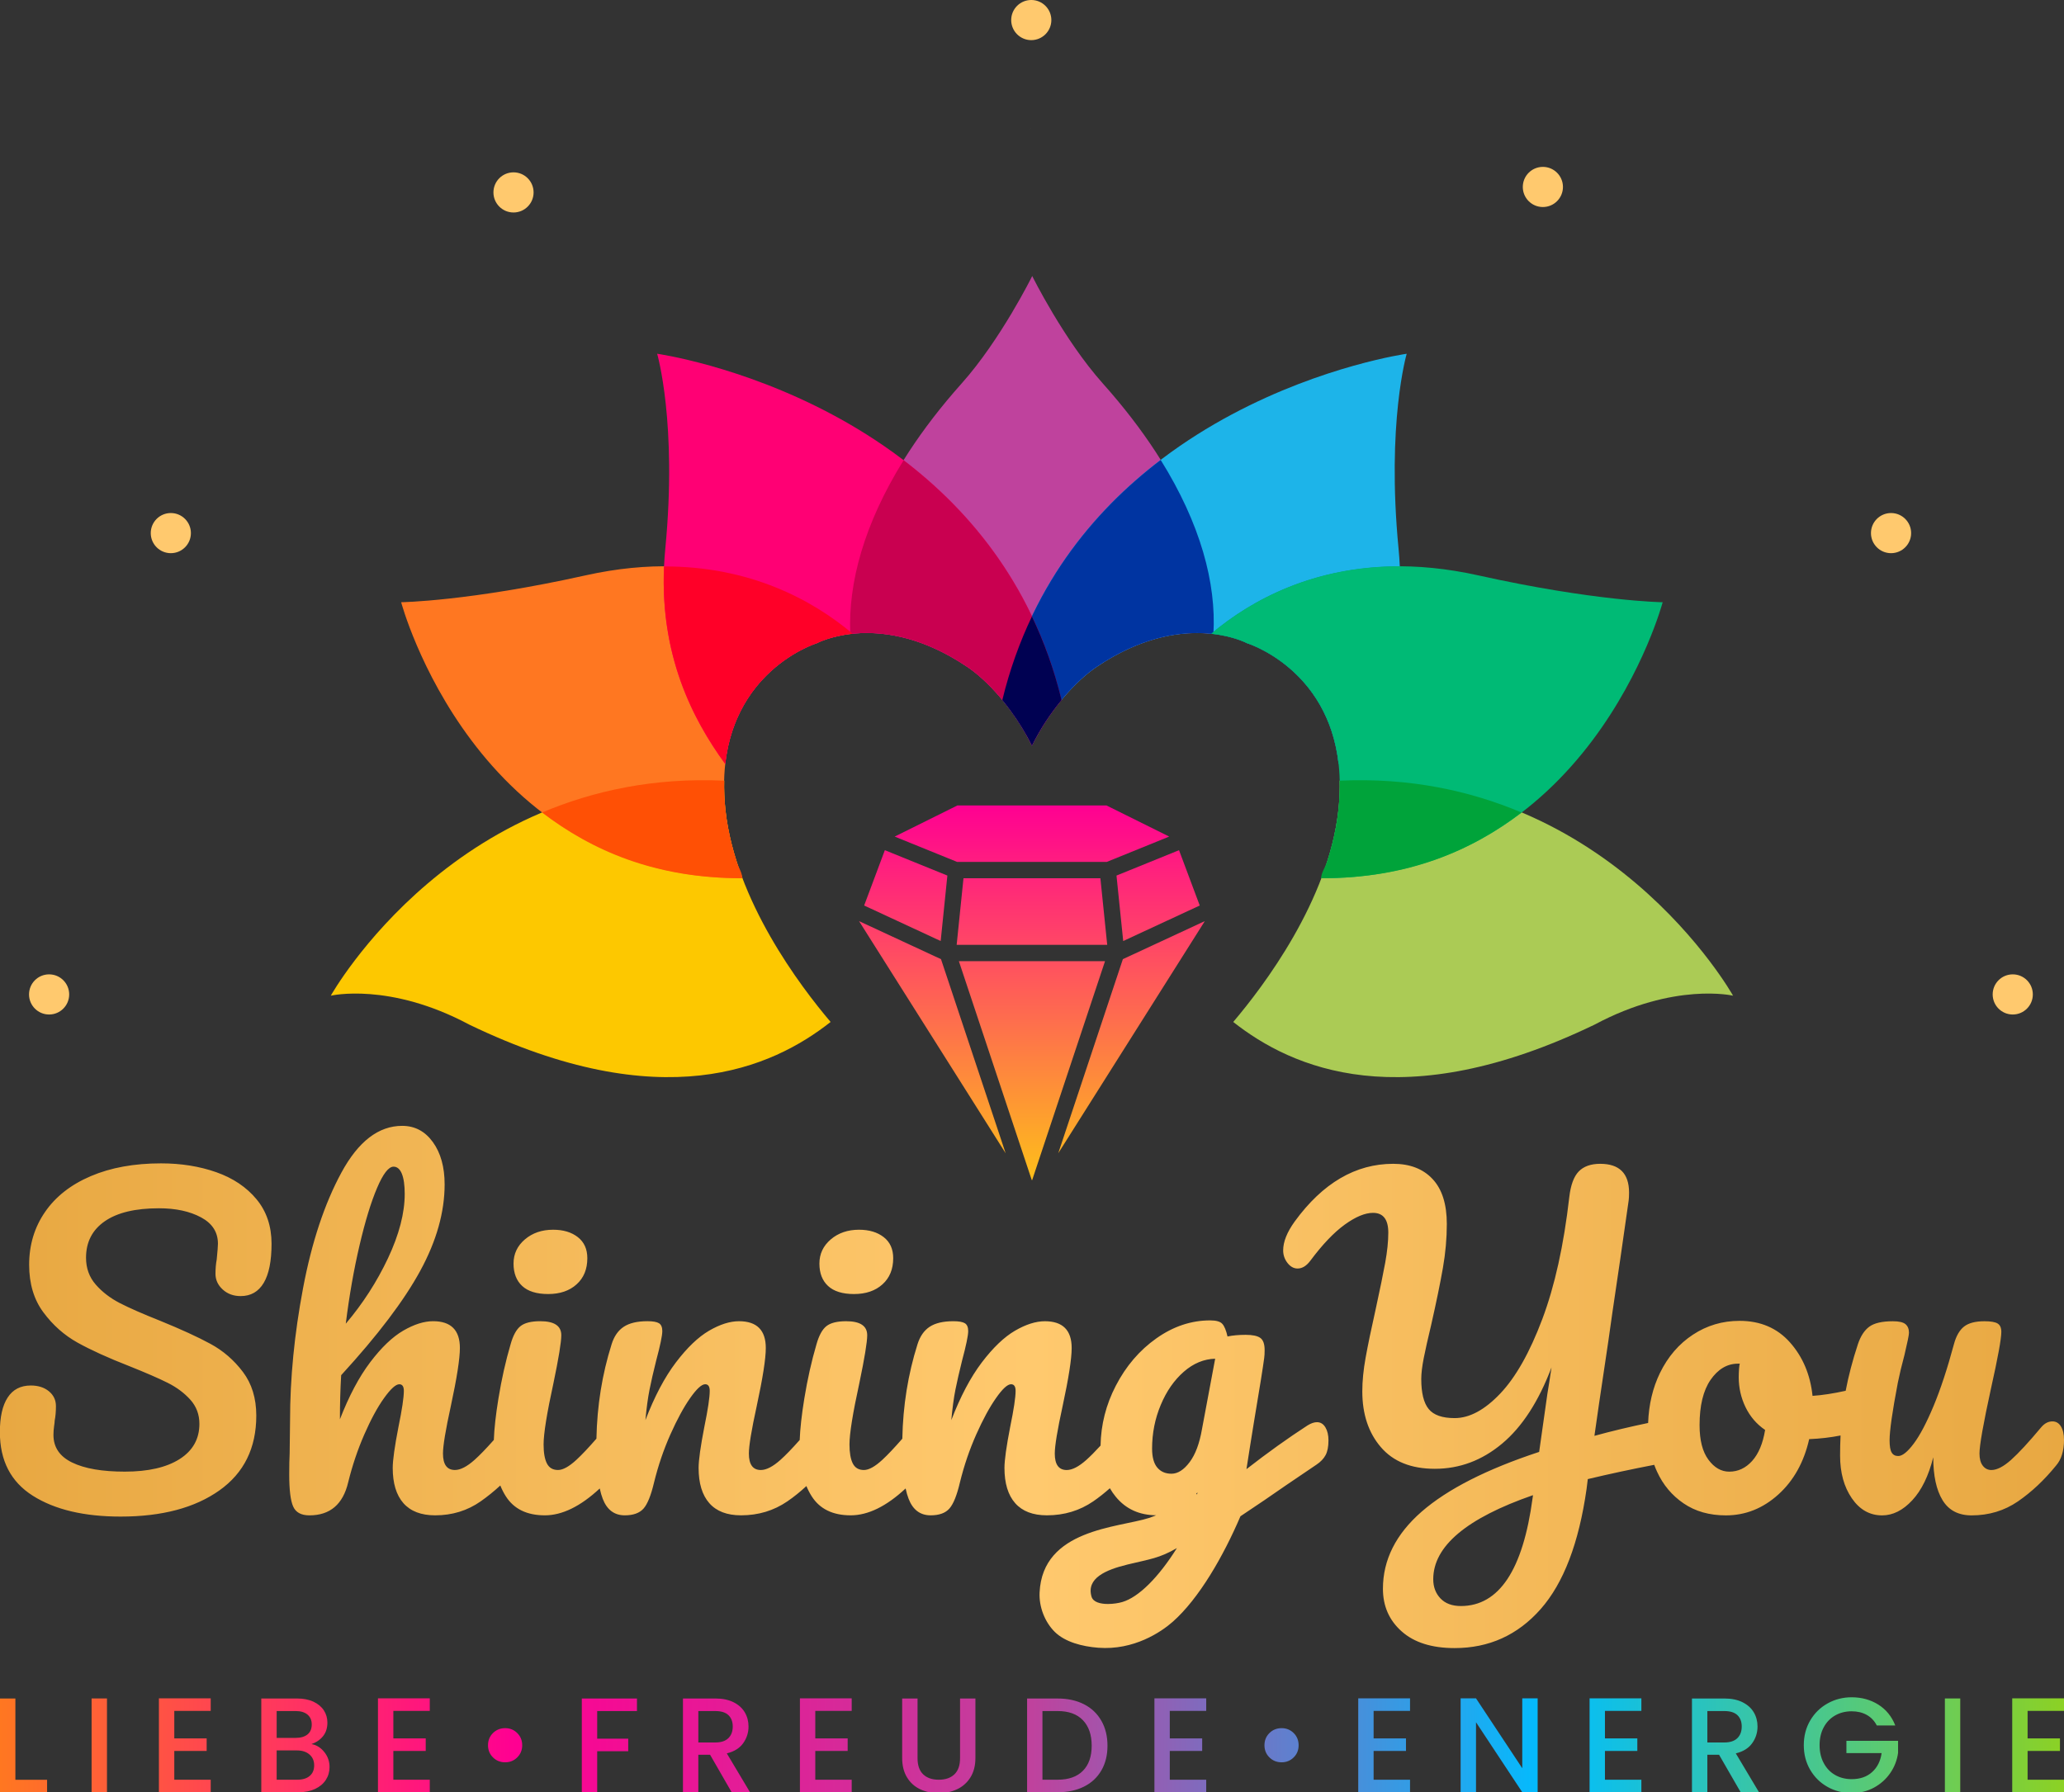 <?xml version="1.0" encoding="utf-8"?>
<!-- Generator: Adobe Illustrator 16.0.3, SVG Export Plug-In . SVG Version: 6.00 Build 0)  -->
<!DOCTYPE svg PUBLIC "-//W3C//DTD SVG 1.1//EN" "http://www.w3.org/Graphics/SVG/1.1/DTD/svg11.dtd">
<svg version="1.1" id="Ebene_1" xmlns="http://www.w3.org/2000/svg" xmlns:xlink="http://www.w3.org/1999/xlink" x="0px" y="0px"
	 width="188.967px" height="164.12px" viewBox="-0.457 10.879 188.967 164.12"
	 enable-background="new -0.457 10.879 188.967 164.12" xml:space="preserve">
<rect x="-0.457" y="10.879" width="188.967" height="164.12" fill="#333333" stroke="none"/>
<path fill="#BF429D" d="M88.145,71.977c1.745,1.184,4.197,3.766,5.875,7.176c1.68-3.41,4.131-5.992,5.877-7.176
	c4.315-2.929,8.014-3.316,10.499-3.066c0.079,0.008,0.162,0.004,0.241,0.014c0.375-6.433-2.539-14.43-10.118-22.922
	c-3.601-4.034-6.472-9.847-6.472-9.847s-2.869,5.813-6.471,9.847c-7.526,8.435-10.481,16.461-10.184,22.931
	C79.876,68.631,83.686,68.951,88.145,71.977z"/>
<path fill="none" stroke="#E8A842" d="M93.584,80.707"/>
<g>
	<g>
		<defs>
			<path id="SVGID_1_" d="M114.146,70.204"/>
		</defs>
		<clipPath id="SVGID_2_">
			<use xlink:href="#SVGID_1_"  overflow="visible"/>
		</clipPath>
		
			<linearGradient id="SVGID_3_" gradientUnits="userSpaceOnUse" x1="114.147" y1="70.204" x2="114.147" y2="70.204" gradientTransform="matrix(0.001 0 0 -0.001 -786.088 -3716.322)">
			<stop  offset="0" style="stop-color:#FDC800"/>
			<stop  offset="1" style="stop-color:#E40076"/>
		</linearGradient>
		<path clip-path="url(#SVGID_2_)" fill="url(#SVGID_3_)" d="M114.146,70.204"/>
	</g>
</g>
<g>
	<path fill="#FFF292" d="M93.863,22.68c0,0.001,0,0.003,0.002,0.004c0.013-0.033,0.031-0.06,0.045-0.094"/>
</g>
<g>
	<path fill="#FFC96E" d="M93.96,14.554c-1.015,0-1.838-0.823-1.838-1.838s0.823-1.838,1.838-1.838s1.838,0.823,1.838,1.838
		S94.975,14.554,93.96,14.554"/>
	<path fill="#FFC96E" d="M140.799,29.837c-1.016,0-1.838-0.823-1.838-1.838s0.822-1.838,1.838-1.838
		c1.015,0,1.838,0.823,1.838,1.838S141.813,29.837,140.799,29.837"/>
	<path fill="#FFC96E" d="M46.557,30.337c1.015,0,1.838-0.823,1.838-1.838s-0.823-1.838-1.838-1.838s-1.838,0.823-1.838,1.838
		S45.542,30.337,46.557,30.337"/>
	<path fill="#FFC96E" d="M172.676,61.535c-1.016,0-1.839-0.823-1.839-1.838c0-1.015,0.823-1.838,1.839-1.838
		c1.014,0,1.838,0.823,1.838,1.838C174.514,60.712,173.689,61.535,172.676,61.535"/>
	<path fill="#FFC96E" d="M15.183,61.535c1.015,0,1.838-0.823,1.838-1.838c0-1.015-0.823-1.838-1.838-1.838
		c-1.015,0-1.838,0.823-1.838,1.838C13.345,60.712,14.168,61.535,15.183,61.535"/>
	<path fill="#FFC96E" d="M183.818,103.78c-1.015,0-1.838-0.822-1.838-1.838s0.823-1.838,1.838-1.838
		c1.016,0,1.838,0.822,1.838,1.838S184.834,103.78,183.818,103.78"/>
	<path fill="#FFC96E" d="M4.039,103.78c1.015,0,1.838-0.822,1.838-1.838s-0.823-1.838-1.838-1.838c-1.015,0-1.838,0.822-1.838,1.838
		S3.024,103.78,4.039,103.78"/>
	<path fill="#FFFFFF" d="M94.02,96.114"/>
</g>
<g>
	<linearGradient id="SVGID_4_" gradientUnits="userSpaceOnUse" x1="-0.468" y1="137.887" x2="188.51" y2="137.887">
		<stop  offset="0" style="stop-color:#E8A842"/>
		<stop  offset="0.5" style="stop-color:#FFC96E"/>
		<stop  offset="1" style="stop-color:#E8A842"/>
	</linearGradient>
	<path fill="url(#SVGID_4_)" d="M23.687,128.358c0.479-0.807,0.717-2,0.717-3.586c0-1.609-0.459-2.969-1.377-4.076
		s-2.145-1.932-3.679-2.473c-1.536-0.541-3.222-0.811-5.06-0.811c-2.465,0-4.608,0.391-6.435,1.17
		c-1.825,0.779-3.221,1.875-4.188,3.283c-0.971,1.41-1.454,3.02-1.454,4.832c0,1.734,0.435,3.188,1.304,4.357
		c0.867,1.17,1.91,2.096,3.131,2.775c1.221,0.678,2.799,1.396,4.737,2.152c1.51,0.604,2.679,1.111,3.51,1.527
		s1.522,0.932,2.076,1.547c0.553,0.617,0.83,1.354,0.83,2.209c0,1.385-0.604,2.459-1.81,3.227c-1.209,0.768-2.883,1.15-5.021,1.15
		c-2.063,0-3.667-0.275-4.812-0.83c-1.146-0.553-1.719-1.396-1.719-2.527c0-0.277,0.02-0.541,0.057-0.793s0.057-0.428,0.057-0.531
		c0.075-0.375,0.113-0.816,0.113-1.318c0-0.555-0.215-1.006-0.643-1.359c-0.427-0.352-0.98-0.529-1.658-0.529
		c-0.933,0-1.639,0.365-2.115,1.096c-0.479,0.73-0.717,1.787-0.717,3.17c0,2.617,1.006,4.561,3.02,5.832
		c2.012,1.271,4.691,1.906,8.038,1.906c3.774,0,6.788-0.799,9.04-2.396s3.378-3.883,3.378-6.852c0-1.584-0.409-2.918-1.226-4
		c-0.818-1.082-1.807-1.938-2.965-2.566c-1.156-0.629-2.691-1.334-4.604-2.113c-1.585-0.629-2.818-1.17-3.699-1.623
		c-0.88-0.455-1.617-1.02-2.208-1.699c-0.591-0.678-0.886-1.498-0.886-2.453c0-1.434,0.57-2.547,1.717-3.342
		c1.146-0.793,2.799-1.188,4.962-1.188c1.536,0,2.818,0.277,3.851,0.832c1.031,0.553,1.547,1.355,1.547,2.414
		c0,0.201-0.037,0.68-0.111,1.434c-0.076,0.404-0.114,0.844-0.114,1.322c0,0.553,0.22,1.031,0.66,1.434s0.987,0.605,1.644,0.605
		C22.505,129.567,23.208,129.162,23.687,128.358 M52.333,128.489c0.656-0.59,0.982-1.389,0.982-2.396
		c0-0.83-0.289-1.471-0.867-1.924c-0.58-0.455-1.334-0.68-2.266-0.68c-1.031,0-1.893,0.297-2.585,0.887
		c-0.692,0.592-1.038,1.328-1.038,2.209c0,0.879,0.264,1.566,0.792,2.055c0.529,0.49,1.321,0.738,2.378,0.738
		C50.811,129.377,51.68,129.082,52.333,128.489 M80.338,128.489c0.655-0.59,0.981-1.389,0.981-2.396c0-0.83-0.287-1.471-0.867-1.924
		c-0.58-0.455-1.334-0.68-2.266-0.68c-1.031,0-1.893,0.297-2.585,0.887c-0.69,0.592-1.038,1.328-1.038,2.209
		c0,0.879,0.264,1.566,0.793,2.055c0.529,0.49,1.32,0.738,2.377,0.738C78.815,129.377,79.684,129.082,80.338,128.489
		 M110.796,135.301l-1.208,6.453c-0.226,1.311-0.603,2.318-1.132,3.021c-0.528,0.703-1.082,1.057-1.66,1.057
		c-0.555,0-0.987-0.189-1.303-0.566s-0.472-0.957-0.472-1.736c0-1.408,0.265-2.742,0.794-4c0.526-1.26,1.231-2.271,2.112-3.039
		S109.764,135.328,110.796,135.301 M107.292,152.643c-1.688,2.689-3.502,4.502-5.002,4.939c-0.334,0.098-0.828,0.178-1.312,0.178
		c-0.69,0-1.356-0.164-1.504-0.678c-0.478-1.674,1.272-2.443,3.315-2.939C104.854,153.643,105.665,153.58,107.292,152.643
		 M109.062,147.686c0.036-0.053,0.077-0.1,0.112-0.154l-0.029,0.188L109.062,147.686z M31.2,132.094
		c0.324-2.592,0.746-4.988,1.263-7.189c0.515-2.203,1.05-3.951,1.604-5.246c0.551-1.297,1.055-1.945,1.508-1.945
		c0.328,0,0.58,0.215,0.756,0.641c0.176,0.43,0.265,1.047,0.265,1.852c0,1.762-0.511,3.723-1.528,5.887
		C34.048,128.256,32.758,130.258,31.2,132.094 M115.286,135.227c0.026-0.176,0.039-0.416,0.039-0.719
		c0-0.551-0.131-0.924-0.396-1.113c-0.267-0.188-0.711-0.281-1.341-0.281c-0.629,0-1.184,0.051-1.661,0.15
		c-0.125-0.553-0.283-0.938-0.472-1.15c-0.188-0.215-0.56-0.322-1.112-0.322c-1.735,0-3.379,0.547-4.927,1.643
		c-1.547,1.094-2.786,2.541-3.717,4.342c-0.896,1.727-1.36,3.555-1.396,5.48c-0.5,0.547-0.935,0.984-1.303,1.313
		c-0.691,0.615-1.29,0.924-1.794,0.924c-0.729,0-1.094-0.502-1.094-1.51c0-0.703,0.239-2.15,0.717-4.34
		c0.554-2.566,0.83-4.342,0.83-5.322c0-1.635-0.817-2.453-2.453-2.453c-0.829,0-1.742,0.289-2.735,0.867
		c-0.994,0.58-2.008,1.549-3.039,2.906c-1.03,1.359-1.961,3.121-2.793,5.285c0.101-1.107,0.228-2.039,0.377-2.793
		c0.152-0.756,0.353-1.635,0.604-2.643c0.377-1.408,0.565-2.314,0.565-2.719c0-0.352-0.1-0.59-0.301-0.717
		c-0.201-0.125-0.554-0.188-1.058-0.188c-0.93,0-1.654,0.17-2.17,0.51c-0.515,0.34-0.885,0.875-1.113,1.604
		c-0.866,2.74-1.33,5.621-1.389,8.645c-0.725,0.83-1.33,1.471-1.819,1.924c-0.679,0.629-1.244,0.943-1.698,0.943
		c-0.479,0-0.816-0.201-1.02-0.604c-0.2-0.402-0.301-0.98-0.301-1.736c0-0.982,0.301-2.857,0.905-5.623
		c0.478-2.289,0.718-3.75,0.718-4.379c0-0.855-0.643-1.283-1.925-1.283c-0.831,0-1.435,0.15-1.812,0.453
		c-0.379,0.301-0.68,0.855-0.907,1.66c-0.451,1.535-0.824,3.189-1.113,4.965c-0.243,1.492-0.384,2.758-0.423,3.797
		c-0.699,0.791-1.288,1.4-1.766,1.826c-0.692,0.615-1.289,0.924-1.793,0.924c-0.729,0-1.094-0.502-1.094-1.51
		c0-0.703,0.238-2.15,0.717-4.34c0.554-2.566,0.832-4.342,0.832-5.322c0-1.635-0.819-2.453-2.455-2.453
		c-0.83,0-1.742,0.289-2.735,0.867c-0.996,0.58-2.008,1.549-3.039,2.906c-1.032,1.359-1.962,3.121-2.792,5.285
		c0.1-1.107,0.227-2.039,0.377-2.793c0.15-0.756,0.352-1.635,0.604-2.643c0.377-1.408,0.565-2.314,0.565-2.719
		c0-0.352-0.101-0.59-0.302-0.717c-0.2-0.125-0.553-0.188-1.057-0.188c-0.932,0-1.654,0.17-2.17,0.51s-0.887,0.875-1.113,1.604
		c-0.865,2.738-1.329,5.619-1.389,8.643c-0.724,0.832-1.33,1.473-1.82,1.926c-0.678,0.629-1.245,0.943-1.696,0.943
		c-0.478,0-0.819-0.201-1.021-0.604s-0.301-0.98-0.301-1.736c0-0.982,0.301-2.857,0.905-5.623c0.478-2.289,0.716-3.75,0.716-4.379
		c0-0.855-0.64-1.283-1.924-1.283c-0.831,0-1.434,0.15-1.813,0.453c-0.377,0.301-0.679,0.855-0.905,1.66
		c-0.452,1.535-0.824,3.189-1.113,4.965c-0.244,1.492-0.385,2.758-0.422,3.797c-0.701,0.791-1.289,1.4-1.767,1.826
		c-0.691,0.615-1.291,0.924-1.793,0.924c-0.729,0-1.095-0.502-1.095-1.51c0-0.703,0.238-2.15,0.718-4.34
		c0.553-2.566,0.83-4.342,0.83-5.322c0-1.635-0.818-2.453-2.453-2.453c-0.83,0-1.744,0.289-2.737,0.867
		c-0.994,0.58-2,1.543-3.019,2.889c-1.02,1.346-1.945,3.088-2.774,5.227c0-1.383,0.036-2.73,0.114-4.039
		c3.345-3.646,5.761-6.838,7.244-9.566c1.486-2.73,2.228-5.367,2.228-7.908c0-1.586-0.358-2.875-1.074-3.869
		c-0.719-0.994-1.655-1.49-2.813-1.49c-2.164,0-4.019,1.43-5.566,4.285c-1.547,2.855-2.717,6.383-3.51,10.586
		c-0.793,4.201-1.189,8.24-1.189,12.113l-0.037,3.021c-0.025,0.479-0.039,1.119-0.039,1.926c0,1.408,0.12,2.383,0.36,2.924
		c0.237,0.543,0.735,0.813,1.49,0.813c1.888,0,3.071-1.008,3.547-3.02c0.378-1.533,0.869-2.996,1.473-4.379
		c0.604-1.383,1.208-2.496,1.812-3.34s1.07-1.266,1.396-1.266c0.278,0,0.416,0.203,0.416,0.605c0,0.604-0.164,1.697-0.489,3.283
		c-0.354,1.813-0.529,3.07-0.529,3.773c0,1.408,0.326,2.486,0.98,3.229c0.655,0.742,1.623,1.113,2.908,1.113
		c1.559,0,2.949-0.428,4.169-1.283c0.604-0.426,1.203-0.906,1.792-1.449c0.145,0.357,0.314,0.689,0.51,0.996
		c0.742,1.158,1.932,1.736,3.568,1.736c1.587,0,3.264-0.82,5.027-2.461c0.078,0.361,0.168,0.678,0.274,0.949
		c0.39,1.008,1.063,1.512,2.019,1.512c0.779,0,1.353-0.209,1.719-0.623c0.363-0.414,0.684-1.215,0.962-2.396
		c0.377-1.533,0.875-2.996,1.49-4.379c0.616-1.383,1.221-2.496,1.812-3.34c0.592-0.844,1.051-1.266,1.379-1.266
		c0.276,0,0.414,0.203,0.414,0.605c0,0.604-0.164,1.697-0.49,3.283c-0.353,1.813-0.528,3.07-0.528,3.773
		c0,1.408,0.327,2.486,0.981,3.229c0.653,0.742,1.621,1.113,2.905,1.113c1.586,0,3.001-0.428,4.247-1.283
		c0.598-0.41,1.176-0.877,1.736-1.398c0.14,0.34,0.304,0.654,0.49,0.945c0.74,1.158,1.93,1.736,3.565,1.736
		c1.588,0,3.265-0.82,5.029-2.461c0.077,0.361,0.168,0.678,0.274,0.949c0.389,1.008,1.062,1.512,2.019,1.512
		c0.78,0,1.354-0.209,1.717-0.623c0.365-0.414,0.687-1.215,0.963-2.396c0.377-1.533,0.875-2.996,1.49-4.379
		c0.616-1.383,1.221-2.496,1.813-3.34c0.59-0.844,1.049-1.266,1.377-1.266c0.276,0,0.416,0.203,0.416,0.605
		c0,0.604-0.166,1.697-0.492,3.283c-0.353,1.813-0.528,3.07-0.528,3.773c0,1.408,0.327,2.486,0.981,3.229
		c0.655,0.742,1.623,1.113,2.905,1.113c1.587,0,3.003-0.428,4.248-1.283c0.519-0.359,1.025-0.758,1.517-1.197
		c0.16,0.277,0.338,0.537,0.539,0.781c0.922,1.123,2.156,1.684,3.699,1.695c-0.215,0.086-0.427,0.172-0.671,0.25
		c-2.817,0.896-9.737,1.01-10.002,6.826c-0.06,1.303,0.466,2.689,1.397,3.609c0.935,0.918,2.494,1.332,3.978,1.445
		c3.25,0.25,5.752-1.438,6.815-2.377c2.412-2.129,4.641-6.018,6.199-9.662l2.209-1.484c1.006-0.705,2.592-1.787,4.756-3.246
		c0.377-0.252,0.654-0.541,0.83-0.869c0.176-0.326,0.264-0.779,0.264-1.357c0-0.479-0.094-0.875-0.282-1.189
		c-0.19-0.314-0.446-0.471-0.774-0.471c-0.252,0-0.541,0.098-0.867,0.301c-1.788,1.158-3.649,2.492-5.586,4
		c0.125-0.803,0.244-1.566,0.359-2.283c0.112-0.717,0.219-1.379,0.319-1.98C114.872,137.983,115.186,136.006,115.286,135.227
		 M161.145,141.823c-0.2,1.232-0.599,2.186-1.188,2.84s-1.291,0.98-2.094,0.98c-0.731,0-1.367-0.363-1.906-1.094
		c-0.543-0.729-0.812-1.787-0.812-3.172c0-1.76,0.332-3.16,1-4.131c0.666-0.967,1.505-1.492,2.511-1.492h0.188
		c-0.076,0-0.115,0.844-0.115,1.246c0,0.957,0.209,1.881,0.623,2.736C159.768,140.592,160.366,141.295,161.145,141.823
		 M139.896,147.795l-0.038,0.264c-0.882,6.592-3.072,9.889-6.568,9.889c-0.805,0-1.426-0.234-1.868-0.697
		c-0.441-0.467-0.66-1.051-0.66-1.756C130.762,152.475,133.807,149.908,139.896,147.795 M188.51,142.737
		c0-0.527-0.097-0.943-0.285-1.244c-0.188-0.303-0.446-0.453-0.774-0.453c-0.375,0-0.715,0.174-1.019,0.527
		c-1.155,1.385-2.082,2.385-2.772,3.002c-0.694,0.615-1.291,0.924-1.793,0.924c-0.328,0-0.592-0.131-0.793-0.396
		c-0.203-0.264-0.302-0.635-0.302-1.113c0-0.754,0.351-2.742,1.056-5.965c0.629-2.816,0.944-4.541,0.944-5.17
		c0-0.377-0.112-0.635-0.34-0.773s-0.629-0.207-1.207-0.207c-0.832,0-1.455,0.164-1.869,0.49c-0.413,0.328-0.724,0.867-0.926,1.623
		c-0.604,2.24-1.226,4.127-1.867,5.662c-0.642,1.533-1.245,2.68-1.812,3.434c-0.565,0.756-1.038,1.133-1.416,1.133
		c-0.276,0-0.477-0.107-0.602-0.32c-0.128-0.215-0.191-0.586-0.191-1.113c0-0.881,0.252-2.643,0.756-5.285
		c0.152-0.754,0.354-1.598,0.605-2.529c0.274-1.156,0.414-1.836,0.414-2.037c0-0.352-0.109-0.617-0.322-0.793
		s-0.596-0.264-1.149-0.264c-0.981,0-1.699,0.164-2.151,0.49c-0.453,0.328-0.806,0.867-1.058,1.623
		c-0.487,1.482-0.858,2.902-1.115,4.254c-1.14,0.252-2.151,0.406-3.034,0.465c-0.203-1.938-0.89-3.568-2.06-4.889
		s-2.711-1.98-4.623-1.98c-1.562,0-2.981,0.42-4.265,1.264c-1.284,0.844-2.291,2.014-3.021,3.51
		c-0.659,1.357-1.022,2.883-1.084,4.578c-1.711,0.357-3.351,0.748-4.916,1.178c0.276-1.963,0.56-3.9,0.849-5.813
		c0.291-1.912,0.562-3.775,0.812-5.586c0.453-3.02,0.944-6.404,1.474-10.152c0.022-0.176,0.037-0.416,0.037-0.717
		c0-1.762-0.882-2.643-2.644-2.643c-0.853,0-1.509,0.232-1.962,0.697c-0.453,0.467-0.741,1.254-0.868,2.359
		c-0.504,4.404-1.328,8.129-2.472,11.172c-1.146,3.045-2.428,5.316-3.851,6.814c-1.422,1.496-2.812,2.244-4.17,2.244
		c-1.131,0-1.925-0.275-2.377-0.83c-0.455-0.553-0.681-1.473-0.681-2.754c0-0.504,0.076-1.141,0.226-1.906
		c0.152-0.768,0.379-1.783,0.681-3.039c0.478-2.113,0.836-3.855,1.076-5.229c0.239-1.371,0.357-2.711,0.357-4.018
		c0-1.813-0.432-3.184-1.303-4.115c-0.867-0.93-2.069-1.396-3.603-1.396c-3.448,0-6.455,1.762-9.022,5.285
		c-0.705,0.979-1.055,1.861-1.055,2.641c0,0.428,0.131,0.811,0.395,1.152c0.265,0.34,0.572,0.51,0.927,0.51
		c0.426,0,0.815-0.242,1.17-0.719c1.106-1.484,2.156-2.584,3.149-3.303c0.994-0.717,1.856-1.074,2.586-1.074
		c0.931,0,1.398,0.604,1.398,1.811c0,0.805-0.097,1.725-0.283,2.756c-0.19,1.031-0.474,2.416-0.851,4.152
		c-0.429,1.912-0.741,3.426-0.944,4.547c-0.201,1.119-0.302,2.145-0.302,3.076c0,2.09,0.566,3.795,1.699,5.113
		c1.133,1.322,2.78,1.982,4.944,1.982c2.265,0,4.315-0.766,6.152-2.303c1.838-1.533,3.346-3.859,4.528-6.982
		c-0.149,1.006-0.276,1.813-0.378,2.416l-0.754,5.322c-4.807,1.584-8.391,3.41-10.758,5.471c-2.365,2.064-3.545,4.418-3.545,7.061
		c0,1.584,0.569,2.887,1.715,3.904c1.146,1.02,2.763,1.529,4.851,1.529c3.144,0,5.769-1.188,7.869-3.564
		c2.101-2.379,3.504-6.049,4.209-11.004l0.112-0.906c1.996-0.477,4.022-0.91,6.082-1.307c0.078,0.213,0.164,0.422,0.259,0.627
		c0.553,1.209,1.364,2.178,2.435,2.906c1.069,0.73,2.358,1.096,3.868,1.096c1.787,0,3.386-0.637,4.795-1.906
		c1.408-1.27,2.351-2.963,2.83-5.076c1.004-0.041,1.961-0.154,2.873-0.334c-0.028,0.596-0.043,1.211-0.043,1.842
		c0,1.563,0.358,2.865,1.075,3.908c0.718,1.045,1.642,1.566,2.775,1.566c0.981,0,1.899-0.459,2.754-1.379
		c0.856-0.918,1.498-2.232,1.926-3.943c0,1.686,0.283,2.994,0.849,3.926c0.565,0.93,1.453,1.396,2.662,1.396
		c1.584,0,3-0.428,4.245-1.283c1.245-0.857,2.408-1.949,3.49-3.283C188.268,144.526,188.51,143.744,188.51,142.737"/>
</g>
<linearGradient id="SVGID_5_" gradientUnits="userSpaceOnUse" x1="94.021" y1="118.957" x2="94.021" y2="84.635">
	<stop  offset="0" style="stop-color:#FEBF1A"/>
	<stop  offset="1" style="stop-color:#FF0092"/>
</linearGradient>
<path fill="url(#SVGID_5_)" d="M94.021,98.895h-6.69l6.679,20.063l0.012-0.037l0.015,0.037l6.676-20.063H94.021z M91.613,116.485
	l-5.918-17.773l-7.502-3.482L91.613,116.485z M102.346,98.711l-5.916,17.773l13.419-21.256L102.346,98.711z M94.021,91.301h-6.267
	l-0.625,6.102h6.892h6.892l-0.625-6.102H94.021z M78.66,93.799l7.006,3.252l0.613-5.994l-5.725-2.324L78.66,93.799z M101.762,91.057
	l0.615,5.994l7.006-3.252l-1.895-5.066L101.762,91.057z M87.201,84.635l-5.746,2.852l5.715,2.32h6.851h6.851l5.715-2.32
	l-5.744-2.852H87.201z"/>
<path fill="#FDC800" d="M65.963,85.086c-0.105-0.963-0.136-1.863-0.116-2.715c-24.382-1.141-36.019,19.686-36.019,19.686
	s5.36-1.264,12.675,2.648c17.622,8.498,27.707,3.998,33.086-0.242C72.812,101.194,66.863,93.338,65.963,85.086z"/>
<path fill="#FF7721" d="M65.963,85.086c-1.345-12.338,8.362-15.307,8.362-15.307s1.218-0.65,3.278-0.865
	c-4.768-4.02-12.813-7.938-24.455-5.346c-10.655,2.371-16.877,2.459-16.877,2.459s6.739,25.318,31.25,25.275
	C66.763,89.305,66.194,87.209,65.963,85.086z"/>
<path fill="#1DB4E9" d="M128.332,43.274c0,0-30.37,4.255-37.022,31.707c0.972,1.174,1.926,2.577,2.71,4.172
	c1.68-3.41,4.131-5.992,5.877-7.176c7.937-5.387,13.818-2.197,13.818-2.197s7.405,2.266,8.383,11.062
	c3.248-4.45,6.351-10.771,5.488-19.722C126.477,49.602,128.332,43.274,128.332,43.274z"/>
<path fill="#FF5005" d="M66.989,89.781c-0.147-0.461-0.279-0.926-0.402-1.393c-0.014-0.055-0.032-0.107-0.045-0.16
	c-0.11-0.432-0.203-0.867-0.288-1.303c-0.018-0.09-0.042-0.178-0.059-0.268c-0.096-0.521-0.175-1.046-0.232-1.572
	c-0.051-0.466-0.081-0.914-0.102-1.354c-0.002-0.045-0.002-0.089-0.004-0.133c-0.017-0.422-0.02-0.832-0.01-1.229
	c-6.438-0.301-11.989,0.937-16.669,2.911c4.554,3.482,10.322,6.035,18.322,6.021c0-0.002,0-0.002,0-0.004
	c0-0.484-0.345-0.973-0.504-1.469C66.99,89.815,66.995,89.799,66.989,89.781z"/>
<path fill="#FF0074" d="M65.942,80.84c0.978-8.795,8.383-11.061,8.383-11.061s5.882-3.189,13.819,2.197
	c1.745,1.184,4.197,3.766,5.875,7.176c0.785-1.594,1.739-2.997,2.711-4.17c-6.651-27.454-37.023-31.709-37.023-31.709
	s1.856,6.328,0.747,17.845C59.592,70.071,62.695,76.391,65.942,80.84z"/>
<path fill="#0034A1" d="M101.402,71.042c0.427-0.241,0.844-0.454,1.255-0.648c0.063-0.03,0.128-0.062,0.191-0.091
	c0.396-0.182,0.782-0.342,1.162-0.484c0.073-0.027,0.146-0.055,0.219-0.08c0.366-0.132,0.727-0.248,1.077-0.346
	c0.081-0.023,0.159-0.043,0.239-0.064c0.338-0.09,0.669-0.168,0.99-0.229c0.088-0.018,0.172-0.03,0.259-0.045
	c0.273-0.048,0.543-0.088,0.804-0.117c0.13-0.016,0.255-0.027,0.382-0.037c0.199-0.018,0.396-0.03,0.586-0.039
	c0.192-0.008,0.377-0.012,0.56-0.012c0.131,0,0.261,0.002,0.387,0.006c0.3,0.008,0.585,0.026,0.856,0.053
	c0.009,0.001,0.018,0.002,0.026,0.002c0.079,0.008,0.162,0.004,0.241,0.014c0.27-4.631-1.178-10.075-4.83-15.928
	c-6.258,4.767-12.021,11.767-14.497,21.985c0.003,0.004,0.006,0.008,0.009,0.012c0.236,0.285,0.471,0.582,0.702,0.896
	c0.026,0.034,0.051,0.072,0.077,0.107c0.208,0.285,0.414,0.576,0.615,0.881c0.086,0.131,0.167,0.27,0.251,0.404
	c0.142,0.225,0.284,0.447,0.42,0.682c0.222,0.384,0.435,0.779,0.636,1.189c1.68-3.41,4.131-5.992,5.877-7.176
	c0.466-0.316,0.923-0.598,1.374-0.856C101.314,71.095,101.359,71.067,101.402,71.042z"/>
<path fill="#C90050" d="M95.107,77.231c0.072-0.115,0.142-0.235,0.216-0.348c0.213-0.324,0.432-0.633,0.653-0.934
	c0.012-0.018,0.024-0.035,0.036-0.053c0.237-0.32,0.477-0.623,0.718-0.915c-2.471-10.196-8.215-17.188-14.458-21.955
	c-3.621,5.819-5.094,11.264-4.88,15.906c0.004-0.001,0.009-0.001,0.013-0.001c0.239-0.029,0.494-0.05,0.758-0.065
	c0.049-0.003,0.096-0.007,0.145-0.009c0.264-0.012,0.541-0.016,0.826-0.01c0.059,0,0.115,0.002,0.174,0.004
	c0.293,0.009,0.596,0.027,0.908,0.059c0.055,0.006,0.11,0.012,0.166,0.019c0.328,0.036,0.665,0.083,1.015,0.147
	c0.03,0.006,0.061,0.014,0.091,0.02c0.347,0.066,0.704,0.148,1.07,0.247c0.037,0.01,0.072,0.018,0.109,0.028
	c0.37,0.102,0.751,0.227,1.138,0.365c0.065,0.023,0.129,0.045,0.194,0.07c0.382,0.142,0.772,0.305,1.17,0.486
	c0.071,0.033,0.144,0.066,0.216,0.102c0.404,0.191,0.816,0.402,1.236,0.639c0.057,0.031,0.114,0.067,0.171,0.1
	c0.444,0.257,0.894,0.533,1.353,0.844c1.745,1.184,4.197,3.766,5.875,7.176c0.201-0.408,0.414-0.804,0.635-1.187
	C94.801,77.712,94.954,77.473,95.107,77.231z"/>
<path fill="#FF0028" d="M60.339,62.75c-0.362,8.094,2.556,13.917,5.603,18.09c0.058-0.521,0.142-1.016,0.242-1.492
	c0.008-0.039,0.015-0.081,0.024-0.121c0.099-0.453,0.218-0.883,0.351-1.297c0.018-0.057,0.037-0.113,0.055-0.17
	c0.136-0.405,0.285-0.793,0.447-1.16c0.018-0.041,0.037-0.08,0.056-0.121c0.347-0.762,0.743-1.443,1.172-2.053
	c0.017-0.023,0.033-0.049,0.05-0.072c0.209-0.293,0.426-0.566,0.646-0.826c0.028-0.033,0.056-0.066,0.085-0.1
	c0.219-0.253,0.441-0.492,0.666-0.714c0.023-0.022,0.046-0.044,0.069-0.067c0.467-0.455,0.937-0.848,1.39-1.18
	c0.021-0.016,0.04-0.03,0.06-0.045c0.218-0.158,0.431-0.303,0.638-0.436c0.027-0.018,0.055-0.035,0.084-0.053
	c0.201-0.127,0.396-0.244,0.582-0.348c0.021-0.012,0.041-0.022,0.061-0.034c0.383-0.212,0.72-0.374,0.992-0.493
	c0.014-0.006,0.027-0.014,0.041-0.02c0.129-0.055,0.238-0.1,0.333-0.137c0.018-0.007,0.031-0.012,0.048-0.018
	c0.086-0.033,0.154-0.059,0.203-0.075c0.016-0.006,0.017-0.006,0.028-0.01c0.036-0.013,0.062-0.021,0.062-0.021
	s1.218-0.65,3.278-0.865C73.89,65.783,68.179,62.73,60.339,62.75z"/>
<path fill="#000152" d="M94.655,77.965c0.421-0.732,0.875-1.412,1.341-2.043c0.006-0.009,0.011-0.018,0.017-0.025
	c0.002-0.002,0.003-0.004,0.005-0.006c0.235-0.318,0.473-0.619,0.713-0.909c-0.676-2.788-1.603-5.328-2.711-7.657
	c-1.107,2.329-2.035,4.869-2.71,7.656c0.003,0.004,0.006,0.008,0.009,0.011c0.254,0.308,0.505,0.63,0.754,0.97
	c0.009,0.012,0.017,0.023,0.025,0.035c0.003,0.004,0.006,0.008,0.009,0.012c0.687,0.942,1.346,1.99,1.913,3.145
	C94.221,78.744,94.434,78.349,94.655,77.965C94.654,77.965,94.654,77.965,94.655,77.965z"/>
<path fill="#007E73" d="M113.805,69.81c0.049,0.017,0.118,0.042,0.204,0.075c0.017,0.006,0.03,0.011,0.048,0.018
	c0.094,0.037,0.204,0.082,0.332,0.137c0.014,0.006,0.027,0.014,0.041,0.02c0.272,0.119,0.61,0.281,0.992,0.493
	c0.021,0.012,0.04,0.022,0.061,0.034c0.186,0.104,0.381,0.221,0.584,0.348c0.027,0.018,0.055,0.035,0.082,0.053
	c0.207,0.133,0.42,0.277,0.639,0.437c0.02,0.014,0.038,0.028,0.057,0.042c0.454,0.334,0.925,0.726,1.393,1.182
	c0.022,0.023,0.046,0.045,0.069,0.067c0.224,0.222,0.446,0.461,0.665,0.714c0.029,0.033,0.057,0.066,0.086,0.1
	c0.22,0.26,0.436,0.533,0.645,0.826c0.017,0.023,0.033,0.049,0.051,0.072c0.428,0.609,0.824,1.291,1.17,2.051
	c0.019,0.041,0.039,0.082,0.058,0.125c0.162,0.367,0.311,0.752,0.445,1.155c0.02,0.059,0.038,0.117,0.058,0.177
	c0.131,0.411,0.249,0.84,0.348,1.289c0.01,0.045,0.018,0.09,0.027,0.135c0.098,0.469,0.181,0.956,0.238,1.469
	c0,0.006,0.002,0.01,0.002,0.015c3.047-4.175,5.966-9.997,5.604-18.091c-7.84-0.02-13.551,3.034-17.265,6.165
	c2.061,0.215,3.278,0.865,3.278,0.865s0.025,0.008,0.063,0.021C113.789,69.804,113.789,69.804,113.805,69.81z"/>
<path fill="#ABCB55" d="M122.192,82.371c0.02,0.852-0.011,1.752-0.116,2.715c-0.899,8.252-6.848,16.107-9.626,19.377
	c5.38,4.24,15.464,8.74,33.087,0.242c7.314-3.912,12.674-2.648,12.674-2.648S146.574,81.231,122.192,82.371z"/>
<path fill="#00BA75" d="M134.891,63.568c-11.642-2.592-19.687,1.327-24.454,5.346c2.061,0.215,3.278,0.865,3.278,0.865
	s9.708,2.969,8.361,15.307c-0.231,2.123-0.8,4.219-1.56,6.217c24.513,0.043,31.251-25.275,31.251-25.275
	S145.546,65.94,134.891,63.568z"/>
<path fill="#00A33A" d="M122.192,82.37c0.009,0.397,0.007,0.806-0.011,1.226c-0.001,0.047-0.002,0.092-0.004,0.138
	c-0.021,0.439-0.051,0.888-0.102,1.353c-0.058,0.527-0.137,1.052-0.232,1.574c-0.015,0.078-0.036,0.156-0.051,0.234
	c-0.088,0.447-0.184,0.893-0.296,1.334c-0.013,0.051-0.029,0.1-0.042,0.148c-0.123,0.473-0.257,0.939-0.405,1.404
	c-0.006,0.02-0.022,0.037-0.028,0.057c-0.159,0.492-0.521,0.98-0.521,1.461c0,0.002,0,0.002,0,0.004
	c8,0.014,13.789-2.539,18.344-6.021C134.162,83.307,128.63,82.069,122.192,82.37z"/>
<g>
	<linearGradient id="SVGID_6_" gradientUnits="userSpaceOnUse" x1="-0.457" y1="170.696" x2="188.511" y2="170.696">
		<stop  offset="0" style="stop-color:#FF7721"/>
		<stop  offset="0.25" style="stop-color:#FF0092"/>
		<stop  offset="0.5" style="stop-color:#BF429D"/>
		<stop  offset="0.75" style="stop-color:#00BDFF"/>
		<stop  offset="1" style="stop-color:#8CD124"/>
	</linearGradient>
	<path fill="url(#SVGID_6_)" d="M-0.457,174.998h4.311v-1.137H0.951v-7.445h-1.408V174.998z M7.929,174.998h1.408v-8.584H7.929
		V174.998z M14.092,174.998h4.743v-1.146H15.5v-2.631h2.964v-1.15H15.5v-2.52h3.335v-1.148h-4.743V174.998z M28.307,172.539
		c0,0.414-0.135,0.734-0.408,0.967c-0.271,0.23-0.646,0.346-1.124,0.346h-1.902v-2.682h1.853c0.477,0,0.86,0.123,1.148,0.371
		C28.163,171.789,28.307,172.121,28.307,172.539 M27.696,169.707c-0.26,0.209-0.62,0.316-1.081,0.316h-1.742v-2.459h1.742
		c0.461,0,0.821,0.109,1.081,0.326c0.26,0.221,0.388,0.521,0.388,0.906C28.084,169.196,27.956,169.496,27.696,169.707
		 M29.234,171.319c-0.322-0.404-0.712-0.646-1.174-0.729c0.444-0.156,0.799-0.398,1.062-0.729c0.264-0.33,0.395-0.742,0.395-1.236
		c0-0.41-0.106-0.783-0.321-1.117s-0.531-0.598-0.951-0.797c-0.42-0.197-0.922-0.295-1.507-0.295h-3.273v8.582h3.434
		c0.568,0,1.065-0.1,1.493-0.301c0.43-0.203,0.756-0.479,0.982-0.828c0.227-0.352,0.34-0.744,0.34-1.18
		C29.714,172.178,29.556,171.721,29.234,171.319 M34.148,174.998h4.743v-1.146h-3.335v-2.631h2.964v-1.15h-2.964v-2.52h3.335v-1.148
		h-4.743V174.998z M46.899,171.809c0.302-0.299,0.453-0.67,0.453-1.113s-0.151-0.814-0.453-1.115
		c-0.302-0.299-0.668-0.449-1.1-0.449c-0.447,0-0.82,0.15-1.123,0.449c-0.303,0.301-0.453,0.672-0.453,1.115s0.15,0.814,0.453,1.113
		c0.303,0.301,0.675,0.449,1.123,0.449C46.23,172.258,46.597,172.11,46.899,171.809 M54.217,167.565h3.643v-1.148h-5.05v8.582h1.408
		v-3.754h2.841v-1.148h-2.841V167.565z M65.035,170.442h-1.557v-2.877h1.557c0.535,0,0.935,0.125,1.198,0.375
		c0.263,0.254,0.396,0.6,0.396,1.045c0,0.443-0.134,0.799-0.401,1.063C65.959,170.311,65.562,170.442,65.035,170.442
		 M68.209,174.998l-2.124-3.557c0.674-0.164,1.176-0.475,1.5-0.932c0.326-0.457,0.488-0.967,0.488-1.525
		c0-0.477-0.113-0.91-0.34-1.297s-0.568-0.695-1.025-0.926s-1.015-0.346-1.673-0.346h-2.964v8.582h1.407v-3.432h1.075l1.975,3.432
		H68.209z M72.779,174.998h4.741v-1.146h-3.334v-2.631h2.965v-1.15h-2.965v-2.52h3.334v-1.148h-4.741V174.998z M88.389,173.641
		c0.304-0.486,0.457-1.078,0.457-1.779v-5.445h-1.407v5.469c0,0.652-0.172,1.143-0.514,1.471c-0.342,0.33-0.821,0.496-1.438,0.496
		c-0.609,0-1.084-0.166-1.426-0.496c-0.343-0.328-0.513-0.818-0.513-1.471v-5.469h-1.409v5.445c0,0.701,0.15,1.293,0.446,1.779
		s0.698,0.848,1.204,1.086c0.507,0.238,1.068,0.359,1.686,0.359c0.618,0,1.182-0.121,1.691-0.359S88.084,174.127,88.389,173.641
		 M99.491,170.739c0,0.986-0.267,1.754-0.803,2.297c-0.535,0.543-1.306,0.816-2.309,0.816h-1.396v-6.287h1.396
		c1.003,0,1.773,0.279,2.309,0.838C99.225,168.965,99.491,169.74,99.491,170.739 M100.374,173.01c0.377-0.643,0.563-1.4,0.563-2.271
		c0-0.873-0.187-1.637-0.563-2.291c-0.375-0.654-0.905-1.158-1.592-1.508c-0.688-0.348-1.488-0.523-2.402-0.523h-2.803v8.582h2.803
		c0.914,0,1.715-0.17,2.402-0.512C99.469,174.145,99.999,173.653,100.374,173.01 M105.235,174.998h4.742v-1.146h-3.335v-2.631h2.965
		v-1.15h-2.965v-2.52h3.335v-1.148h-4.742V174.998z M117.986,171.809c0.302-0.299,0.451-0.67,0.451-1.113s-0.149-0.814-0.451-1.115
		c-0.304-0.299-0.671-0.449-1.103-0.449c-0.444,0-0.819,0.15-1.12,0.449c-0.303,0.301-0.454,0.672-0.454,1.115
		s0.151,0.814,0.454,1.113c0.301,0.301,0.676,0.449,1.12,0.449C117.315,172.258,117.683,172.11,117.986,171.809 M123.895,174.998
		h4.742v-1.146h-3.334v-2.631h2.963v-1.15h-2.963v-2.52h3.334v-1.148h-4.742V174.998z M138.912,174.998h1.408v-8.596h-1.408v6.398
		l-4.235-6.398h-1.409v8.596h1.409v-6.408L138.912,174.998z M145.075,174.998h4.742v-1.146h-3.335v-2.631h2.964v-1.15h-2.964v-2.52
		h3.335v-1.148h-4.742V174.998z M157.413,170.442h-1.556v-2.877h1.556c0.535,0,0.934,0.125,1.197,0.375
		c0.263,0.254,0.395,0.6,0.395,1.045c0,0.443-0.133,0.799-0.4,1.063C158.336,170.311,157.939,170.442,157.413,170.442
		 M160.586,174.998l-2.124-3.557c0.677-0.164,1.176-0.475,1.501-0.932c0.326-0.457,0.488-0.967,0.488-1.525
		c0-0.477-0.113-0.91-0.34-1.297s-0.568-0.695-1.025-0.926c-0.455-0.23-1.015-0.346-1.673-0.346h-2.964v8.582h1.408v-3.432h1.072
		l1.979,3.432H160.586z M172.61,173.233c0.382-0.559,0.619-1.174,0.709-1.84v-1.1h-4.729v1.125h3.223
		c-0.105,0.732-0.398,1.313-0.877,1.74c-0.478,0.43-1.099,0.643-1.865,0.643c-0.566,0-1.072-0.127-1.517-0.383
		c-0.446-0.254-0.794-0.621-1.044-1.094c-0.253-0.473-0.377-1.018-0.377-1.637c0-0.617,0.124-1.16,0.377-1.631
		c0.25-0.467,0.598-0.83,1.044-1.086c0.444-0.254,0.95-0.383,1.517-0.383c0.52,0,0.977,0.109,1.373,0.328
		c0.396,0.219,0.704,0.541,0.926,0.969h1.692c-0.321-0.824-0.839-1.459-1.55-1.908c-0.714-0.447-1.527-0.672-2.441-0.672
		c-0.797,0-1.533,0.186-2.202,0.561c-0.673,0.375-1.203,0.896-1.595,1.563c-0.391,0.668-0.587,1.422-0.587,2.26
		c0,0.84,0.196,1.594,0.587,2.262c0.392,0.666,0.92,1.188,1.587,1.561c0.667,0.375,1.404,0.563,2.21,0.563
		c0.75,0,1.432-0.166,2.046-0.5C171.729,174.24,172.227,173.793,172.61,173.233 M177.604,174.998h1.407v-8.584h-1.407V174.998z
		 M185.177,173.852v-2.631h2.963v-1.15h-2.963v-2.52h3.334v-1.148h-4.742v8.596h4.742v-1.146H185.177z"/>
</g>
</svg>

